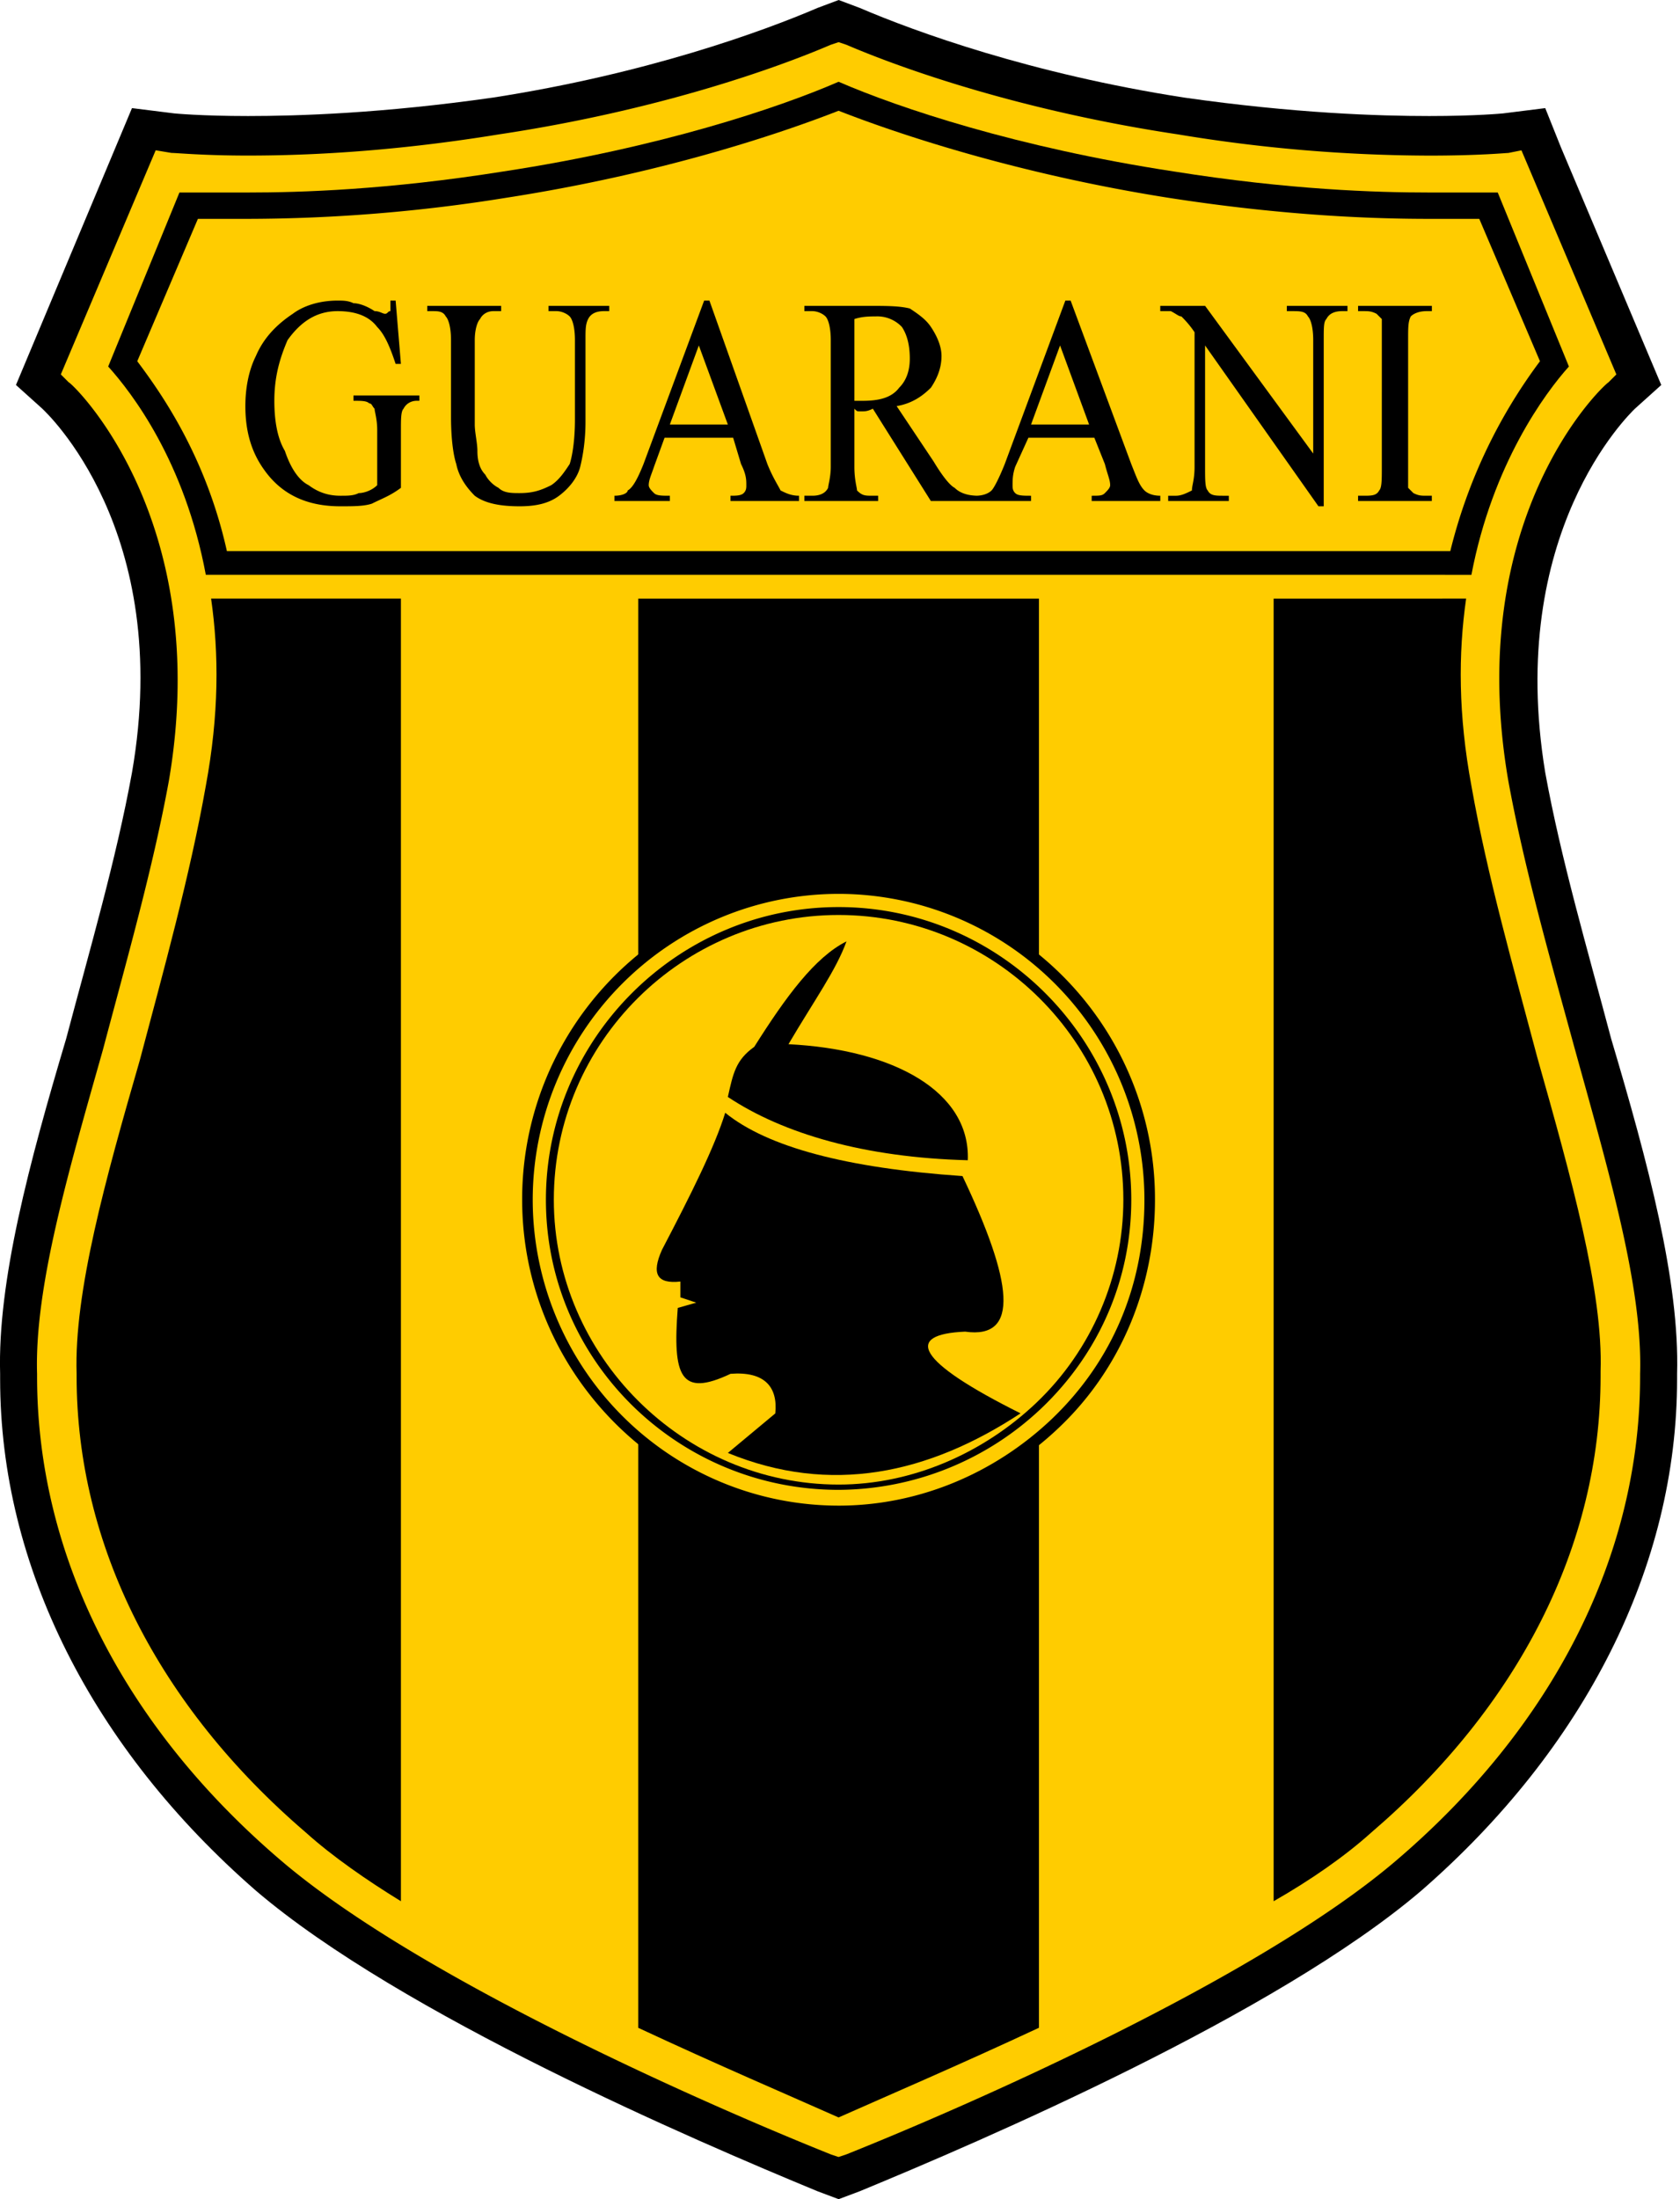 <svg xmlns="http://www.w3.org/2000/svg" width="382" height="500" fill="none"><path fill="#000" fill-rule="evenodd" d="M185.89 498.2c-27.58-11.39-94.73-40.17-127.7-68.34C21.02 397.48.03 356.1.03 313.55v-1.2c-.6-20.98 6.6-47.96 15-76.14 5.39-20.38 11.38-40.77 14.98-60.55 9.6-55.16-19.78-82.13-20.38-82.73l-6-5.4 26.38-62.95 9.6 1.2s5.99.6 16.78.6c11.4 0 30.58-.6 55.75-4.2C146.93 16.78 173.3 7.2 185.9 1.8l4.8-1.8 4.79 1.8c12.59 5.4 38.97 14.99 73.74 20.38 25.18 3.6 44.36 4.2 55.75 4.2 10.8 0 16.8-.6 16.8-.6l9.58-1.2 3.6 9 22.78 53.95-6 5.4c-1.2 1.2-29.37 28.17-20.38 82.73 3.6 19.78 9.6 40.17 15 60.55 8.38 28.18 15.58 55.16 14.98 76.14v1.2c0 42.56-20.98 83.93-58.15 116.3-32.98 28.18-100.12 56.96-127.7 68.35l-4.8 1.8-4.8-1.8Z" clip-rule="evenodd"/><path fill="#FC0" fill-rule="evenodd" d="M188.89 489.81c-26.98-10.8-92.93-39.57-124.7-66.55-35.97-30.57-55.76-69.54-55.76-110.3v-.6c-.6-19.8 7.2-46.17 14.99-73.75 5.4-20.38 11.39-41.37 14.99-61.15C48.6 117.5 16.22 86.93 15.63 86.93l-1.8-1.8L35.4 34.17l3.6.6c1.2 0 7.2.6 17.38.6 11.4 0 31.18-.6 56.96-4.8 35.97-5.39 62.95-14.98 75.54-20.38l1.8-.6 1.8.6c12.58 5.4 39.56 15 75.53 20.39a353.1 353.1 0 0 0 56.96 4.8c11.39 0 17.38-.6 17.98-.6l3-.6 21.58 50.95-1.8 1.8c-1.8 1.2-32.97 31.18-22.78 90.53 3.6 19.78 9.6 40.77 15 60.55 7.79 28.18 15.58 54.56 14.98 74.34v.6c0 40.77-19.79 79.74-55.76 110.31-31.77 26.98-97.72 55.76-124.7 66.55l-1.8.6-1.8-.6Z" clip-rule="evenodd"/><path fill="#000" fill-rule="evenodd" d="M328.57 130.7h6c4.79-25.18 16.78-41.37 22.17-47.37l-16.18-39.56h-15.6c-11.98 0-31.76-.6-58.14-4.8-35.38-5.4-62.35-14.39-76.14-20.38-13.8 6-40.77 14.98-76.14 20.38-26.38 4.2-46.17 4.8-58.16 4.8H40.8L24.6 83.33c5.4 6 17.4 21.59 22.2 47.37h281.77Z" clip-rule="evenodd"/><path fill="#FC0" fill-rule="evenodd" d="m350.16 82.13-13.8-32.37h-11.38c-12 0-32.38-.6-59.36-4.8-34.17-5.4-61.15-14.38-74.94-19.78-13.79 5.4-40.76 14.39-75.54 19.78a371.75 371.75 0 0 1-58.75 4.8H45L31.21 82.13c5.4 7.2 15.59 21.59 20.38 43.17h278.18a119.72 119.72 0 0 1 20.39-43.17Z" clip-rule="evenodd"/><path fill="#000" fill-rule="evenodd" d="M327.97 136.1H289.6v296.16c8.4-4.8 16.19-10.2 22.18-15.6 33.58-28.77 52.16-65.34 52.16-103.7v-1.2c.6-18-6.6-43.77-14.39-71.35-5.4-20.38-11.39-41.37-14.98-61.75-3-16.19-3-29.98-1.2-42.57h-5.4ZM48 136.1c1.8 12.58 1.8 26.37-1.2 42.56-3.6 20.38-9.6 41.97-15 62.35-7.79 26.98-14.98 52.76-14.38 71.34v.6c0 38.37 18.58 74.94 52.16 103.72 6 5.4 13.79 10.8 21.58 15.59V136.09H47.99ZM145.12 455.04v6c17.98 8.39 34.77 15.58 45.56 20.38 10.8-4.8 27.58-12 45.56-20.39V136.1h-91.12v318.95Z" clip-rule="evenodd"/><path fill="#000" fill-rule="evenodd" d="M190.68 344.72c-39.57 0-71.95-32.37-71.95-71.94a71.77 71.77 0 0 1 71.95-71.94 71.77 71.77 0 0 1 71.94 71.94c0 19.78-7.8 38.37-21.58 51.56a72.77 72.77 0 0 1-50.36 20.38Z" clip-rule="evenodd"/><path fill="#FC0" fill-rule="evenodd" d="M190.68 342.32a69.6 69.6 0 0 1-69.55-69.54 69.6 69.6 0 0 1 69.55-69.55 69.6 69.6 0 0 1 69.54 69.55c0 19.18-7.2 36.57-20.98 49.76-13.2 12.59-30.58 19.78-48.56 19.78Z" clip-rule="evenodd"/><path fill="#000" fill-rule="evenodd" d="M190.68 338.73c-36.57 0-66.55-29.38-66.55-65.95 0-36.57 29.98-66.55 66.55-66.55 36.57 0 66.55 29.98 66.55 66.55 0 17.99-7.2 34.77-20.39 47.36a67.42 67.42 0 0 1-46.16 18.59Z" clip-rule="evenodd"/><path fill="#FC0" fill-rule="evenodd" d="M190.68 337.53c-35.37 0-64.75-29.38-64.75-64.75 0-35.97 29.38-64.75 64.75-64.75 35.37 0 64.75 28.78 64.75 64.75 0 17.39-7.2 34.17-19.79 46.16-11.99 11.4-28.18 18.59-44.96 18.59Z" clip-rule="evenodd"/><path fill="#000" fill-rule="evenodd" d="M192.48 214.03c-2.4 6.6-7.2 13.2-13.2 23.38 23.99 1.2 41.38 10.8 40.78 26.38-23.38-.6-41.97-6-54.56-14.39 1.2-5.4 1.8-8.39 6-11.39 7.19-11.39 13.78-20.38 20.98-23.98Z" clip-rule="evenodd"/><path fill="#000" fill-rule="evenodd" d="M164.9 253c-2.4 7.8-7.8 18.58-14.39 31.18-2.4 5.4-1.2 7.79 4.2 7.19v3.6l3.6 1.2-4.2 1.2c-1.2 15.58.6 20.38 12 14.98 7.78-.6 10.78 3 10.18 9l-10.79 8.99c23.38 9.59 45.56 4.8 66.55-9-23.98-11.98-26.38-17.98-12.6-18.58 12.6 1.8 10.8-11.4-.6-35.37-26.37-1.8-44.36-6.6-53.95-14.39Z" clip-rule="evenodd"/><path fill="#000" d="m89.96 68.34 1.2 14.4h-1.2c-1.2-3.6-2.4-6.6-4.2-8.4-1.8-2.4-4.8-3.6-8.99-3.6-4.8 0-8.4 2.4-11.39 6.6-1.8 4.2-3 8.39-3 13.79 0 4.2.6 8.39 2.4 11.39 1.2 3.6 3 6.6 5.4 7.79 2.4 1.8 4.8 2.4 7.2 2.4 1.79 0 2.99 0 4.19-.6 1.2 0 3-.6 4.2-1.8V97.72c0-2.4-.6-4.2-.6-4.8-.6-.6-.6-1.2-1.2-1.2-.6-.6-1.8-.6-3.6-.6v-1.2h14.99v1.2h-.6c-1.2 0-2.4.6-3 1.8-.6.6-.6 2.4-.6 4.8v13.19c-2.4 1.8-4.2 2.4-6.6 3.6-1.8.6-4.2.6-7.19.6-7.2 0-13.19-2.4-17.38-8.4-3-4.2-4.2-8.99-4.2-14.39 0-3.6.6-7.79 2.4-11.39 1.8-4.2 4.8-7.2 8.39-9.59 2.4-1.8 6-3 10.2-3 1.2 0 2.39 0 3.59.6 1.2 0 3 .6 4.8 1.8 1.2 0 1.8.6 2.4.6.6 0 .6-.6 1.2-.6v-2.4h1.2Zm34.77 2.4v-1.2h13.8v1.2h-1.2c-1.8 0-3 .6-3.6 1.8-.6 1.2-.6 2.4-.6 4.8v18.58c0 4.2-.6 7.8-1.2 10.2-.6 2.4-2.4 4.79-4.8 6.59-2.4 1.8-5.4 2.4-9 2.4-4.19 0-7.78-.6-10.18-2.4-1.8-1.8-3.6-4.2-4.2-7.2-.6-1.8-1.2-5.4-1.2-10.79V77.34c0-3-.6-4.8-1.2-5.4-.6-1.2-1.8-1.2-3-1.2h-1.2v-1.2h16.8v1.2h-1.8c-1.2 0-2.4.6-3 1.8-.6.6-1.2 2.4-1.2 4.8v19.18c0 1.8.6 4.2.6 6 0 2.4.6 4.2 1.8 5.4.6 1.2 1.8 2.39 3 2.99 1.2 1.2 3 1.2 4.79 1.2 3 0 4.8-.6 7.2-1.8 1.8-1.2 3-3 4.19-4.8.6-1.8 1.2-5.4 1.2-10.19V77.34c0-3-.6-4.8-1.2-5.4-.6-.6-1.8-1.2-3-1.2h-1.8Zm41.97 28.78h-15.59l-2.4 6.6c-.6 1.8-1.2 3-1.2 4.19 0 .6.6 1.2 1.2 1.8.6.6 1.8.6 3.6.6v1.2h-12.59v-1.2c1.8 0 3-.6 3-1.2 1.2-.6 2.4-3 3.6-6l13.79-37.17h1.2l13.18 37.17c1.2 3 2.4 4.8 3 6 1.2.6 2.4 1.2 4.2 1.2v1.2H166.1v-1.2c1.2 0 2.4 0 3-.6.6-.6.6-1.2.6-1.8 0-1.2 0-2.4-1.2-4.8l-1.8-6Zm-1.2-3-6.6-17.98-6.59 17.98h13.2Zm56.96 17.39h-10.8l-13.19-20.99c-1.2.6-1.8.6-2.4.6h-.6c-.6 0-.6 0-1.2-.6v13.2c0 3 .6 4.79.6 5.39 1.2 1.2 1.8 1.2 3.6 1.2h1.2v1.2H182.9v-1.2h1.8c1.8 0 3-.6 3.6-1.8 0-.6.6-2.4.6-4.8V77.34c0-3-.6-4.8-1.2-5.4-.6-.6-1.8-1.2-3-1.2h-1.8v-1.2h14.39c4.2 0 7.19 0 9.59.6 1.8 1.2 3.6 2.4 4.8 4.2 1.2 1.8 2.4 4.2 2.4 6.6 0 3-1.2 5.39-2.4 7.19-1.8 1.8-4.2 3.6-7.8 4.2l8.4 12.58c1.8 3 3.6 5.4 4.79 6 1.2 1.2 3 1.8 5.4 1.8v1.2Zm-28.18-22.78H196.08c3.6 0 6.6-.6 8.39-3 1.8-1.8 2.4-4.2 2.4-6.6 0-3-.6-5.4-1.8-7.2a7.7 7.7 0 0 0-6-2.39c-1.2 0-3 0-4.8.6v18.59Zm54.56 8.39h-15l-3 6.6c-.6 1.8-.6 3-.6 4.19 0 .6 0 1.2.6 1.8.6.6 1.8.6 3.6.6v1.2h-12.58v-1.2c1.8 0 3-.6 3.6-1.2.6-.6 1.8-3 3-6l13.78-37.17h1.2l13.79 37.17c1.2 3 1.8 4.8 3 6 .6.6 1.8 1.2 3.6 1.2v1.2h-15.6v-1.2c1.8 0 2.4 0 3-.6.6-.6 1.2-1.2 1.2-1.8 0-1.2-.6-2.4-1.2-4.8l-2.4-6Zm-1.2-3-6.6-17.98-6.6 17.98h13.2Zm16.18-26.98h10.2l24.58 33.58V77.34c0-3-.6-4.8-1.2-5.4-.6-1.2-1.8-1.2-3.6-1.2h-1.2v-1.2h13.79v1.2h-1.2c-1.8 0-3 .6-3.6 1.8-.6.6-.6 1.8-.6 4.8v37.77h-1.2l-25.78-36.57v27.57c0 3 0 4.8.6 5.4.6 1.2 1.8 1.2 3.6 1.2h1.2v1.2h-13.79v-1.2h1.8c1.2 0 2.4-.6 3.6-1.2 0-1.2.6-2.4.6-5.4V75.54c-1.2-1.8-2.4-3-3-3.6-.6 0-1.2-.6-2.4-1.2h-2.4v-1.2Zm61.75 43.17v1.2H308.8v-1.2h1.2c1.8 0 3 0 3.6-1.2.6-.6.6-2.4.6-5.4V72.54l-1.2-1.2c-1.2-.6-1.8-.6-3-.6h-1.2v-1.2h16.78v1.2h-1.2c-1.8 0-3 .6-3.6 1.2-.6 1.2-.6 2.4-.6 5.4v33.57l1.2 1.2c1.2.6 1.8.6 3 .6h1.2Z"/></svg>